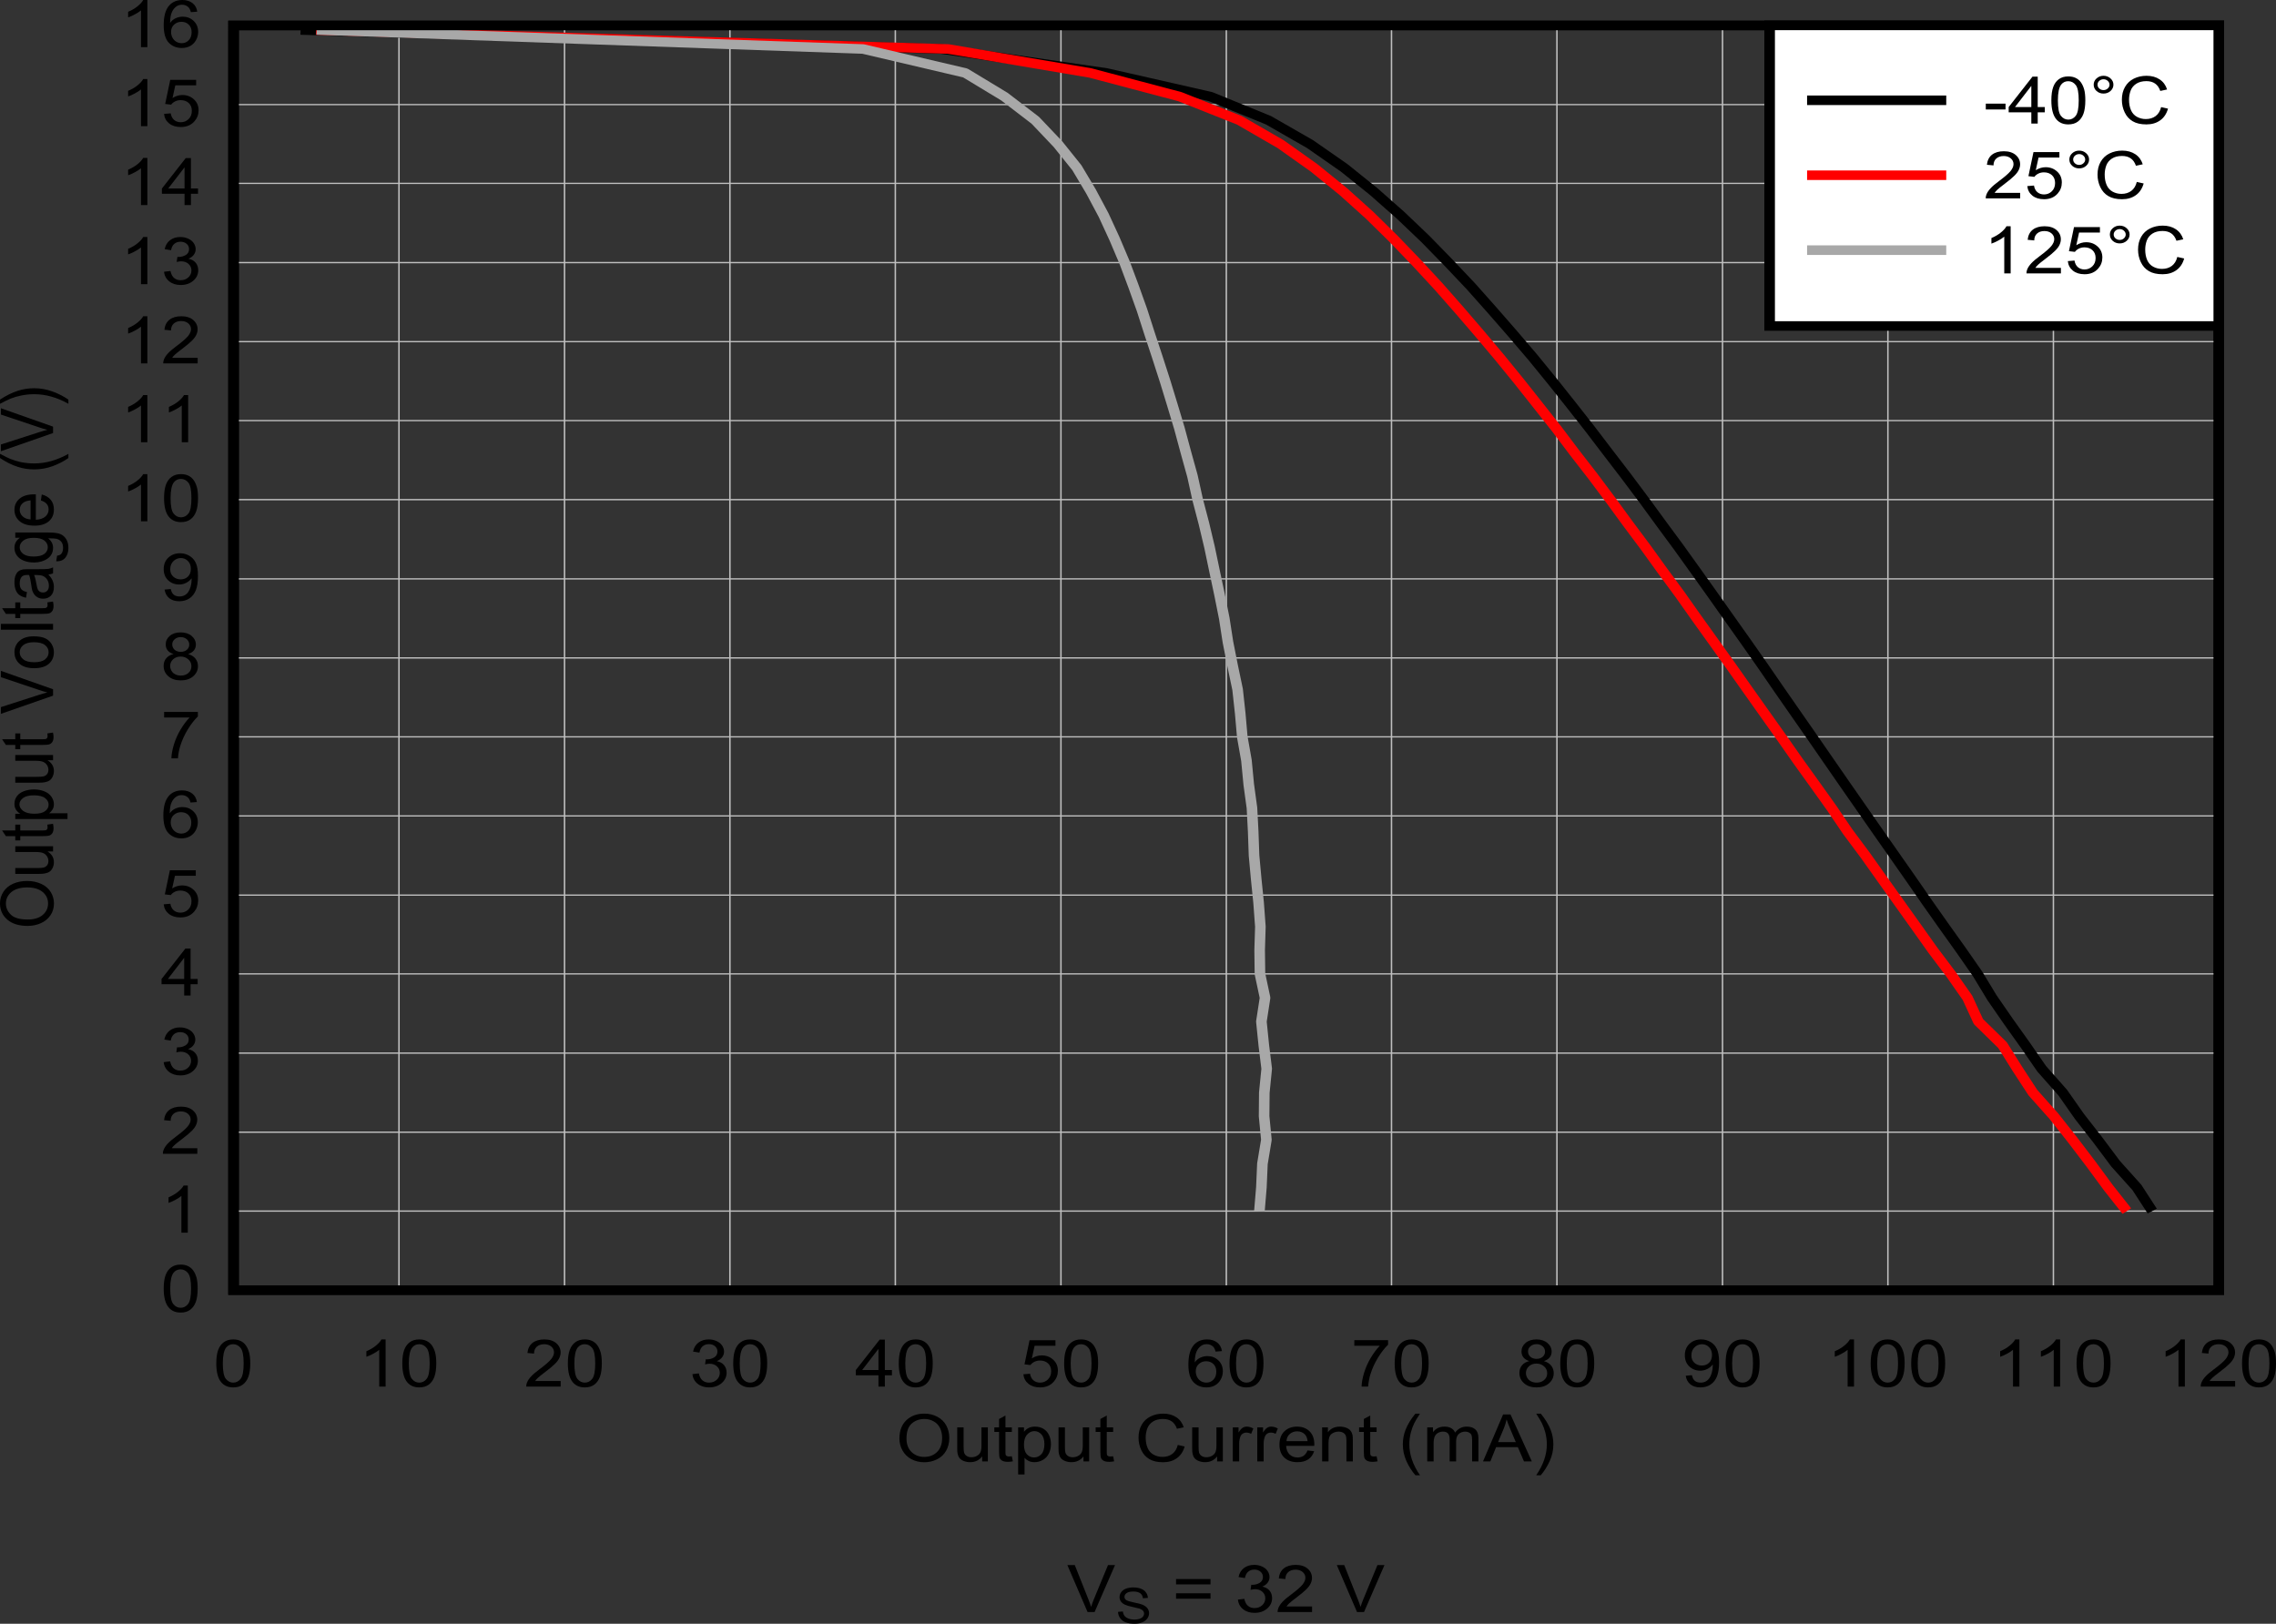 <?xml version="1.0" encoding="UTF-8" standalone="no"?>
<svg
   xmlns:dc="http://purl.org/dc/elements/1.1/"
   xmlns:cc="http://creativecommons.org/ns#"
   xmlns:rdf="http://www.w3.org/1999/02/22-rdf-syntax-ns#"
   xmlns:svg="http://www.w3.org/2000/svg"
   xmlns="http://www.w3.org/2000/svg"
   xmlns:xlink="http://www.w3.org/1999/xlink"
   xmlns:sodipodi="http://sodipodi.sourceforge.net/DTD/sodipodi-0.dtd"
   xmlns:inkscape="http://www.inkscape.org/namespaces/inkscape"
   sodipodi:docname="C002A_OPAX994.pdf"
   id="svg529"
   version="1.2"
   viewBox="0 0 511.997 365.305"
   height="365.305pt"
   width="511.997pt">
  <rect x="0" y="0" width="511.997" height="365.305" fill="#333333" stroke="none"/>
  <sodipodi:namedview
     id="namedview531"
     inkscape:window-height="480"
     inkscape:window-width="640"
     inkscape:pageshadow="2"
     inkscape:pageopacity="0"
     guidetolerance="10"
     gridtolerance="10"
     objecttolerance="10"
     borderopacity="1"
     bordercolor="#666666"
     pagecolor="#ffffff" />
  <defs
     id="defs136">
    <g
       id="g134">
      <symbol
         id="glyph0-0"
         overflow="visible">
        <path
           inkscape:connector-curvature="0"
           id="path2"
           d="M 2.047,0 V -9.234 H 10.25 V 0 Z M 2.312,-0.234 H 9.984 V -9 H 2.312 Z m 0,0"
           style="stroke:none" />
      </symbol>
      <symbol
         id="glyph0-1"
         overflow="visible">
        <path
           inkscape:connector-curvature="0"
           id="path5"
           d="m 0.797,-5.141 c 0,-1.758 0.52,-3.133 1.562,-4.125 C 3.398,-10.254 4.75,-10.75 6.406,-10.75 c 1.082,0 2.055,0.238 2.922,0.703 0.871,0.461 1.539,1.105 2,1.938 0.457,0.836 0.688,1.785 0.688,2.844 0,1.074 -0.242,2.035 -0.719,2.875 C 10.816,-1.547 10.133,-0.902 9.25,-0.469 8.375,-0.031 7.426,0.188 6.406,0.188 5.301,0.188 4.309,-0.051 3.438,-0.531 2.57,-1.02 1.914,-1.676 1.469,-2.5 1.02,-3.332 0.797,-4.211 0.797,-5.141 Z M 2.391,-5.125 c 0,1.273 0.379,2.277 1.141,3.016 0.758,0.73 1.711,1.094 2.859,1.094 1.164,0 2.125,-0.367 2.875,-1.109 0.758,-0.738 1.141,-1.789 1.141,-3.156 0,-0.852 -0.164,-1.602 -0.484,-2.25 C 9.598,-8.176 9.121,-8.672 8.5,-9.016 7.883,-9.367 7.191,-9.547 6.422,-9.547 c -1.105,0 -2.055,0.34 -2.844,1.016 -0.793,0.68 -1.188,1.816 -1.188,3.406 z m 0,0"
           style="stroke:none" />
      </symbol>
      <symbol
         id="glyph0-2"
         overflow="visible">
        <path
           inkscape:connector-curvature="0"
           id="path8"
           d="m 6.656,0 v -1.125 c -0.668,0.867 -1.57,1.297 -2.703,1.297 -0.5,0 -0.973,-0.086 -1.406,-0.25 -0.438,-0.176 -0.762,-0.395 -0.969,-0.656 -0.211,-0.258 -0.355,-0.582 -0.438,-0.969 -0.062,-0.246 -0.094,-0.648 -0.094,-1.203 v -4.75 h 1.438 v 4.25 c 0,0.68 0.031,1.133 0.094,1.359 0.09,0.344 0.285,0.617 0.578,0.812 0.289,0.199 0.648,0.297 1.078,0.297 0.434,0 0.844,-0.098 1.219,-0.297 C 5.836,-1.441 6.109,-1.719 6.266,-2.062 6.418,-2.402 6.5,-2.898 6.5,-3.547 V -7.656 H 7.938 V 0 Z m 0,0"
           style="stroke:none" />
      </symbol>
      <symbol
         id="glyph0-3"
         overflow="visible">
        <path
           inkscape:connector-curvature="0"
           id="path11"
           d="M 4.219,-1.156 4.438,-0.016 C 4.031,0.055 3.664,0.094 3.344,0.094 2.82,0.094 2.414,0.02 2.125,-0.125 1.844,-0.27 1.637,-0.461 1.516,-0.703 1.398,-0.949 1.344,-1.469 1.344,-2.25 V -6.641 H 0.281 V -7.656 h 1.062 v -1.891 l 1.438,-0.781 v 2.672 h 1.438 v 1.016 h -1.438 v 4.469 c 0,0.375 0.02,0.617 0.062,0.719 0.051,0.105 0.133,0.191 0.25,0.25 0.113,0.062 0.281,0.094 0.5,0.094 0.152,0 0.363,-0.016 0.625,-0.047 z m 0,0"
           style="stroke:none" />
      </symbol>
      <symbol
         id="glyph0-4"
         overflow="visible">
        <path
           inkscape:connector-curvature="0"
           id="path14"
           d="M 1.078,2.938 V -7.656 h 1.312 v 1 c 0.309,-0.395 0.66,-0.688 1.047,-0.875 0.395,-0.195 0.867,-0.297 1.422,-0.297 0.727,0 1.367,0.168 1.922,0.5 0.551,0.336 0.969,0.809 1.25,1.422 0.277,0.617 0.422,1.289 0.422,2.016 0,0.793 -0.16,1.504 -0.469,2.125 -0.312,0.625 -0.77,1.105 -1.359,1.438 -0.594,0.332 -1.223,0.5 -1.875,0.5 -0.48,0 -0.914,-0.09 -1.297,-0.266 -0.375,-0.184 -0.691,-0.422 -0.938,-0.703 V 2.938 Z m 1.312,-6.719 c 0,0.98 0.219,1.711 0.656,2.188 0.445,0.469 0.984,0.703 1.609,0.703 0.645,0 1.191,-0.242 1.641,-0.734 0.457,-0.488 0.688,-1.242 0.688,-2.266 0,-0.977 -0.227,-1.707 -0.672,-2.188 C 5.875,-6.566 5.34,-6.812 4.719,-6.812 c -0.617,0 -1.16,0.262 -1.625,0.781 -0.469,0.512 -0.703,1.262 -0.703,2.25 z m 0,0"
           style="stroke:none" />
      </symbol>
      <symbol
         id="glyph0-5"
         overflow="visible">
        <path
           inkscape:connector-curvature="0"
           id="path17"
           d=""
           style="stroke:none" />
      </symbol>
      <symbol
         id="glyph0-6"
         overflow="visible">
        <path
           inkscape:connector-curvature="0"
           id="path20"
           d="m 9.641,-3.703 1.547,0.344 C 10.863,-2.203 10.273,-1.32 9.422,-0.719 8.578,-0.113 7.543,0.188 6.328,0.188 5.066,0.188 4.039,-0.047 3.25,-0.516 2.457,-0.98 1.852,-1.656 1.438,-2.531 1.02,-3.402 0.812,-4.348 0.812,-5.359 c 0,-1.102 0.234,-2.062 0.703,-2.875 C 1.98,-9.055 2.645,-9.68 3.5,-10.109 4.363,-10.535 5.316,-10.75 6.359,-10.75 c 1.164,0 2.148,0.273 2.953,0.812 0.801,0.531 1.359,1.289 1.672,2.266 l -1.531,0.328 c -0.273,-0.77 -0.668,-1.328 -1.188,-1.672 -0.512,-0.352 -1.16,-0.531 -1.938,-0.531 -0.906,0 -1.664,0.195 -2.266,0.578 -0.605,0.387 -1.035,0.91 -1.281,1.562 C 2.539,-6.75 2.422,-6.07 2.422,-5.375 c 0,0.906 0.145,1.695 0.438,2.359 0.289,0.668 0.738,1.168 1.344,1.5 0.613,0.336 1.281,0.5 2,0.5 0.863,0 1.598,-0.223 2.203,-0.672 0.602,-0.457 1.016,-1.129 1.234,-2.016 z m 0,0"
           style="stroke:none" />
      </symbol>
      <symbol
         id="glyph0-7"
         overflow="visible">
        <path
           inkscape:connector-curvature="0"
           id="path23"
           d="M 1.062,0 V -7.656 H 2.359 V -6.5 C 2.691,-7.039 3,-7.395 3.281,-7.562 c 0.277,-0.176 0.586,-0.266 0.922,-0.266 0.488,0 0.984,0.145 1.484,0.422 l -0.5,1.203 c -0.355,-0.184 -0.711,-0.281 -1.062,-0.281 -0.312,0 -0.598,0.086 -0.844,0.25 -0.25,0.168 -0.43,0.41 -0.531,0.719 -0.168,0.461 -0.25,0.961 -0.25,1.5 V 0 Z m 0,0"
           style="stroke:none" />
      </symbol>
      <symbol
         id="glyph0-8"
         overflow="visible">
        <path
           inkscape:connector-curvature="0"
           id="path26"
           d="m 6.906,-2.469 1.484,0.172 c -0.242,0.781 -0.68,1.395 -1.312,1.828 -0.637,0.43 -1.445,0.641 -2.422,0.641 -1.25,0 -2.242,-0.344 -2.969,-1.031 -0.73,-0.684 -1.094,-1.656 -1.094,-2.906 0,-1.289 0.367,-2.289 1.109,-3 0.738,-0.707 1.691,-1.062 2.859,-1.062 1.145,0 2.078,0.352 2.797,1.047 0.715,0.699 1.078,1.68 1.078,2.938 0,0.074 -0.008,0.191 -0.016,0.344 H 2.094 c 0.051,0.844 0.312,1.492 0.781,1.938 0.477,0.449 1.07,0.672 1.781,0.672 0.527,0 0.984,-0.125 1.359,-0.375 C 6.387,-1.512 6.688,-1.914 6.906,-2.469 Z M 2.172,-4.562 h 4.75 C 6.848,-5.207 6.664,-5.691 6.375,-6.016 c -0.461,-0.496 -1.059,-0.75 -1.797,-0.75 -0.656,0 -1.215,0.207 -1.672,0.609 -0.449,0.398 -0.695,0.93 -0.734,1.594 z m 0,0"
           style="stroke:none" />
      </symbol>
      <symbol
         id="glyph0-9"
         overflow="visible">
        <path
           inkscape:connector-curvature="0"
           id="path29"
           d="M 1.078,0 V -7.656 H 2.375 v 1.094 c 0.621,-0.84 1.523,-1.266 2.703,-1.266 0.508,0 0.977,0.086 1.406,0.25 0.434,0.168 0.758,0.387 0.969,0.656 0.215,0.262 0.367,0.582 0.453,0.953 0.051,0.242 0.078,0.664 0.078,1.266 V 0 h -1.438 v -4.656 c 0,-0.527 -0.059,-0.926 -0.172,-1.188 -0.117,-0.258 -0.316,-0.469 -0.594,-0.625 -0.281,-0.152 -0.617,-0.234 -1,-0.234 -0.617,0 -1.148,0.18 -1.594,0.531 -0.449,0.344 -0.672,1.008 -0.672,1.984 V 0 Z m 0,0"
           style="stroke:none" />
      </symbol>
      <symbol
         id="glyph0-10"
         overflow="visible">
        <path
           inkscape:connector-curvature="0"
           id="path32"
           d="M 3.828,3.109 C 3.035,2.203 2.363,1.145 1.812,-0.062 1.27,-1.27 1,-2.523 1,-3.828 1,-4.973 1.203,-6.066 1.609,-7.109 2.086,-8.324 2.828,-9.539 3.828,-10.75 h 1.031 c -0.648,1 -1.074,1.715 -1.281,2.141 -0.324,0.668 -0.582,1.363 -0.766,2.078 -0.23,0.898 -0.344,1.801 -0.344,2.703 0,2.312 0.797,4.625 2.391,6.938 z m 0,0"
           style="stroke:none" />
      </symbol>
      <symbol
         id="glyph0-11"
         overflow="visible">
        <path
           inkscape:connector-curvature="0"
           id="path35"
           d="M 1.078,0 V -7.656 H 2.375 v 1.078 c 0.258,-0.371 0.609,-0.676 1.047,-0.906 0.445,-0.227 0.957,-0.344 1.531,-0.344 0.621,0 1.133,0.121 1.531,0.359 0.402,0.23 0.691,0.559 0.859,0.984 0.676,-0.895 1.551,-1.344 2.625,-1.344 0.84,0 1.488,0.215 1.938,0.641 0.457,0.418 0.688,1.066 0.688,1.938 V 0 h -1.422 v -4.828 c 0,-0.52 -0.051,-0.891 -0.141,-1.109 -0.094,-0.227 -0.27,-0.41 -0.516,-0.547 -0.25,-0.145 -0.539,-0.219 -0.859,-0.219 -0.605,0 -1.105,0.184 -1.5,0.547 -0.387,0.355 -0.578,0.926 -0.578,1.703 V 0 H 6.125 v -4.969 c 0,-0.582 -0.121,-1.016 -0.359,-1.297 -0.23,-0.289 -0.613,-0.438 -1.141,-0.438 -0.406,0 -0.785,0.102 -1.125,0.297 -0.344,0.188 -0.598,0.473 -0.75,0.844 -0.156,0.367 -0.234,0.898 -0.234,1.594 V 0 Z m 0,0"
           style="stroke:none" />
      </symbol>
      <symbol
         id="glyph0-12"
         overflow="visible">
        <path
           inkscape:connector-curvature="0"
           id="path38"
           d="M -0.031,0 4.484,-10.562 H 6.156 L 10.953,0 H 9.188 L 7.812,-3.203 H 2.906 L 1.625,0 Z M 3.359,-4.344 H 7.344 L 6.109,-7.266 c -0.375,-0.883 -0.652,-1.613 -0.828,-2.188 -0.148,0.68 -0.355,1.352 -0.625,2.016 z m 0,0"
           style="stroke:none" />
      </symbol>
      <symbol
         id="glyph0-13"
         overflow="visible">
        <path
           inkscape:connector-curvature="0"
           id="path41"
           d="M 2.031,3.109 H 1 c 1.59,-2.312 2.391,-4.625 2.391,-6.938 0,-0.895 -0.117,-1.789 -0.344,-2.688 C 2.859,-7.23 2.602,-7.926 2.281,-8.594 2.07,-9.02 1.645,-9.738 1,-10.75 h 1.031 c 0.996,1.211 1.738,2.426 2.219,3.641 0.402,1.043 0.609,2.137 0.609,3.281 0,1.305 -0.277,2.559 -0.828,3.766 -0.555,1.207 -1.223,2.266 -2,3.172 z m 0,0"
           style="stroke:none" />
      </symbol>
      <symbol
         id="glyph0-14"
         overflow="visible">
        <path
           inkscape:connector-curvature="0"
           id="path44"
           d="M 4.625,0 0.078,-10.562 H 1.75 l 3.047,7.672 c 0.246,0.617 0.457,1.195 0.625,1.734 0.176,-0.582 0.383,-1.16 0.625,-1.734 L 9.219,-10.562 h 1.578 L 6.203,0 Z m 0,0"
           style="stroke:none" />
      </symbol>
      <symbol
         id="glyph0-15"
         overflow="visible">
        <path
           inkscape:connector-curvature="0"
           id="path47"
           d="m 8.656,-6.219 h -7.75 v -1.203 h 7.75 z m 0,3.219 h -7.75 v -1.219 h 7.75 z m 0,0"
           style="stroke:none" />
      </symbol>
      <symbol
         id="glyph0-16"
         overflow="visible">
        <path
           inkscape:connector-curvature="0"
           id="path50"
           d="M 0.688,-2.797 2.125,-2.969 c 0.164,0.742 0.445,1.273 0.844,1.594 0.395,0.324 0.879,0.484 1.453,0.484 0.676,0 1.25,-0.207 1.719,-0.625 C 6.605,-1.941 6.844,-2.469 6.844,-3.094 6.844,-3.684 6.621,-4.176 6.188,-4.562 5.758,-4.945 5.211,-5.141 4.547,-5.141 4.273,-5.141 3.934,-5.09 3.531,-5 L 3.688,-6.141 C 3.777,-6.129 3.859,-6.125 3.922,-6.125 c 0.613,0 1.164,-0.145 1.656,-0.438 0.488,-0.289 0.734,-0.734 0.734,-1.328 0,-0.477 -0.184,-0.875 -0.547,-1.188 -0.355,-0.309 -0.816,-0.469 -1.375,-0.469 -0.562,0 -1.035,0.164 -1.406,0.484 -0.367,0.312 -0.605,0.789 -0.719,1.422 L 0.828,-7.875 c 0.176,-0.863 0.578,-1.535 1.203,-2.016 0.621,-0.477 1.398,-0.719 2.328,-0.719 0.645,0 1.234,0.129 1.766,0.375 0.539,0.242 0.953,0.574 1.234,1 0.289,0.43 0.438,0.887 0.438,1.375 0,0.449 -0.137,0.863 -0.406,1.234 -0.273,0.375 -0.68,0.68 -1.219,0.906 0.695,0.137 1.238,0.434 1.625,0.891 C 8.18,-4.367 8.375,-3.801 8.375,-3.125 8.375,-2.195 7.996,-1.41 7.25,-0.766 6.5,-0.129 5.555,0.188 4.422,0.188 3.391,0.188 2.527,-0.086 1.844,-0.641 1.164,-1.191 0.777,-1.91 0.688,-2.797 Z m 0,0"
           style="stroke:none" />
      </symbol>
      <symbol
         id="glyph0-17"
         overflow="visible">
        <path
           inkscape:connector-curvature="0"
           id="path53"
           d="M 8.25,-1.25 V 0 H 0.5 c -0.012,-0.309 0.047,-0.613 0.172,-0.906 0.184,-0.465 0.5,-0.93 0.938,-1.391 C 2.043,-2.762 2.676,-3.301 3.5,-3.906 4.77,-4.852 5.629,-5.598 6.078,-6.141 6.523,-6.691 6.75,-7.211 6.75,-7.703 6.75,-8.223 6.543,-8.656 6.141,-9 5.734,-9.352 5.199,-9.531 4.547,-9.531 c -0.699,0 -1.258,0.191 -1.672,0.562 -0.418,0.375 -0.625,0.895 -0.625,1.547 L 0.766,-7.562 C 0.867,-8.551 1.25,-9.305 1.906,-9.828 c 0.664,-0.52 1.555,-0.781 2.672,-0.781 1.121,0 2.016,0.285 2.672,0.844 0.652,0.562 0.984,1.262 0.984,2.094 0,0.418 -0.102,0.836 -0.297,1.25 -0.188,0.406 -0.508,0.836 -0.953,1.281 -0.438,0.449 -1.18,1.07 -2.219,1.859 C 3.898,-2.625 3.34,-2.176 3.094,-1.938 2.852,-1.707 2.652,-1.477 2.5,-1.25 Z m 0,0"
           style="stroke:none" />
      </symbol>
      <symbol
         id="glyph0-18"
         overflow="visible">
        <path
           inkscape:connector-curvature="0"
           id="path56"
           d="m 0.688,-5.219 c 0,-1.246 0.141,-2.254 0.422,-3.016 0.277,-0.758 0.703,-1.344 1.266,-1.75 0.559,-0.414 1.27,-0.625 2.125,-0.625 0.633,0 1.188,0.117 1.656,0.344 0.477,0.23 0.867,0.559 1.172,0.984 0.309,0.43 0.555,0.957 0.734,1.578 0.176,0.617 0.266,1.445 0.266,2.484 0,1.242 -0.145,2.246 -0.422,3.016 C 7.625,-1.441 7.199,-0.852 6.641,-0.438 6.078,-0.02 5.363,0.188 4.5,0.188 3.375,0.188 2.488,-0.18 1.844,-0.922 1.07,-1.793 0.688,-3.227 0.688,-5.219 Z m 1.469,0 c 0,1.742 0.223,2.898 0.672,3.469 0.457,0.574 1.016,0.859 1.672,0.859 0.664,0 1.223,-0.285 1.672,-0.859 0.445,-0.57 0.672,-1.727 0.672,-3.469 0,-1.738 -0.227,-2.891 -0.672,-3.453 -0.449,-0.57 -1.012,-0.859 -1.688,-0.859 -0.656,0 -1.184,0.254 -1.578,0.75 -0.5,0.648 -0.75,1.836 -0.75,3.562 z m 0,0"
           style="stroke:none" />
      </symbol>
      <symbol
         id="glyph0-19"
         overflow="visible">
        <path
           inkscape:connector-curvature="0"
           id="path59"
           d="m 6.109,0 h -1.438 v -8.266 c -0.355,0.293 -0.816,0.59 -1.375,0.891 -0.562,0.305 -1.07,0.527 -1.516,0.672 v -1.25 c 0.809,-0.34 1.516,-0.754 2.109,-1.234 0.602,-0.488 1.031,-0.961 1.281,-1.422 h 0.938 z m 0,0"
           style="stroke:none" />
      </symbol>
      <symbol
         id="glyph0-20"
         overflow="visible">
        <path
           inkscape:connector-curvature="0"
           id="path62"
           d="m 5.297,0 v -2.531 h -5.094 v -1.188 L 5.562,-10.562 h 1.172 v 6.844 h 1.594 v 1.188 H 6.734 V 0 Z m 0,-3.719 V -8.484 L 1.625,-3.719 Z m 0,0"
           style="stroke:none" />
      </symbol>
      <symbol
         id="glyph0-21"
         overflow="visible">
        <path
           inkscape:connector-curvature="0"
           id="path65"
           d="m 0.688,-2.766 1.5,-0.125 c 0.113,0.668 0.375,1.168 0.781,1.5 0.402,0.336 0.898,0.5 1.484,0.5 0.684,0 1.27,-0.234 1.75,-0.703 0.488,-0.465 0.734,-1.094 0.734,-1.875 0,-0.738 -0.238,-1.32 -0.703,-1.75 -0.461,-0.426 -1.066,-0.641 -1.812,-0.641 -0.461,0 -0.879,0.098 -1.25,0.281 -0.375,0.188 -0.676,0.434 -0.891,0.734 L 0.938,-5 2.078,-10.422 H 7.906 V -9.188 h -4.688 l -0.625,2.844 c 0.707,-0.445 1.445,-0.672 2.219,-0.672 1.02,0 1.879,0.324 2.578,0.969 0.707,0.637 1.062,1.461 1.062,2.469 0,0.949 -0.309,1.773 -0.922,2.469 -0.75,0.867 -1.777,1.297 -3.078,1.297 -1.074,0 -1.949,-0.27 -2.625,-0.812 C 1.16,-1.164 0.777,-1.879 0.688,-2.766 Z m 0,0"
           style="stroke:none" />
      </symbol>
      <symbol
         id="glyph0-22"
         overflow="visible">
        <path
           inkscape:connector-curvature="0"
           id="path68"
           d="M 8.156,-7.984 6.719,-7.875 c -0.125,-0.508 -0.309,-0.879 -0.547,-1.109 -0.387,-0.371 -0.867,-0.562 -1.438,-0.562 -0.461,0 -0.863,0.117 -1.203,0.344 -0.461,0.305 -0.82,0.742 -1.078,1.312 -0.262,0.574 -0.398,1.387 -0.406,2.438 0.34,-0.477 0.766,-0.832 1.266,-1.062 0.508,-0.227 1.035,-0.344 1.578,-0.344 0.965,0 1.785,0.32 2.453,0.953 0.676,0.637 1.016,1.461 1.016,2.469 0,0.668 -0.164,1.289 -0.484,1.859 -0.312,0.562 -0.746,1.004 -1.297,1.312 C 6.023,0.035 5.395,0.188 4.688,0.188 3.488,0.188 2.508,-0.207 1.75,-1 0.988,-1.801 0.609,-3.117 0.609,-4.953 c 0,-2.039 0.422,-3.523 1.266,-4.453 0.727,-0.801 1.711,-1.203 2.953,-1.203 0.914,0 1.672,0.238 2.266,0.703 0.59,0.461 0.945,1.102 1.062,1.922 z m -5.891,4.562 c 0,0.449 0.102,0.879 0.312,1.281 0.215,0.406 0.516,0.723 0.891,0.938 0.383,0.211 0.785,0.312 1.203,0.312 0.602,0 1.125,-0.219 1.562,-0.656 0.434,-0.445 0.656,-1.051 0.656,-1.812 0,-0.727 -0.223,-1.301 -0.656,-1.719 -0.43,-0.414 -0.973,-0.625 -1.625,-0.625 -0.648,0 -1.199,0.211 -1.656,0.625 -0.461,0.418 -0.688,0.973 -0.688,1.656 z m 0,0"
           style="stroke:none" />
      </symbol>
      <symbol
         id="glyph0-23"
         overflow="visible">
        <path
           inkscape:connector-curvature="0"
           id="path71"
           d="m 0.781,-9.188 v -1.25 H 8.375 v 1.016 C 7.625,-8.703 6.879,-7.746 6.141,-6.562 5.41,-5.375 4.848,-4.152 4.453,-2.906 4.16,-2.02 3.973,-1.051 3.891,0 h -1.469 c 0.008,-0.832 0.188,-1.836 0.531,-3.016 0.352,-1.176 0.852,-2.312 1.5,-3.406 0.645,-1.09 1.332,-2.016 2.062,-2.766 z m 0,0"
           style="stroke:none" />
      </symbol>
      <symbol
         id="glyph0-24"
         overflow="visible">
        <path
           inkscape:connector-curvature="0"
           id="path74"
           d="M 2.891,-5.734 C 2.297,-5.93 1.852,-6.211 1.562,-6.578 1.281,-6.941 1.141,-7.379 1.141,-7.891 c 0,-0.77 0.305,-1.414 0.922,-1.938 0.613,-0.52 1.426,-0.781 2.438,-0.781 1.027,0 1.859,0.273 2.484,0.812 0.621,0.531 0.938,1.184 0.938,1.953 0,0.492 -0.148,0.918 -0.438,1.281 -0.281,0.355 -0.715,0.633 -1.297,0.828 0.715,0.211 1.266,0.555 1.641,1.031 0.371,0.469 0.562,1.035 0.562,1.688 0,0.898 -0.355,1.66 -1.062,2.281 C 6.617,-0.117 5.684,0.188 4.531,0.188 3.375,0.188 2.441,-0.117 1.734,-0.734 1.023,-1.355 0.672,-2.133 0.672,-3.062 c 0,-0.684 0.191,-1.258 0.578,-1.719 0.383,-0.465 0.93,-0.785 1.641,-0.953 z M 2.609,-7.938 c 0,0.5 0.176,0.914 0.531,1.234 0.363,0.312 0.828,0.469 1.391,0.469 0.559,0 1.02,-0.156 1.375,-0.469 0.352,-0.309 0.531,-0.695 0.531,-1.156 0,-0.477 -0.184,-0.879 -0.547,-1.203 -0.367,-0.32 -0.824,-0.484 -1.375,-0.484 -0.543,0 -0.996,0.164 -1.359,0.484 -0.367,0.312 -0.547,0.691 -0.547,1.125 z m -0.469,4.891 c 0,0.367 0.098,0.727 0.297,1.078 0.195,0.344 0.484,0.613 0.859,0.797 0.383,0.188 0.801,0.281 1.25,0.281 0.684,0 1.254,-0.195 1.703,-0.594 C 6.695,-1.879 6.922,-2.383 6.922,-3 c 0,-0.621 -0.238,-1.141 -0.703,-1.547 -0.461,-0.414 -1.035,-0.625 -1.719,-0.625 -0.68,0 -1.242,0.207 -1.688,0.609 -0.449,0.406 -0.672,0.914 -0.672,1.516 z m 0,0"
           style="stroke:none" />
      </symbol>
      <symbol
         id="glyph0-25"
         overflow="visible">
        <path
           inkscape:connector-curvature="0"
           id="path77"
           d="m 0.891,-2.438 1.391,-0.125 c 0.113,0.586 0.336,1.012 0.672,1.281 0.332,0.262 0.754,0.391 1.266,0.391 0.445,0 0.836,-0.086 1.172,-0.266 0.332,-0.184 0.602,-0.43 0.812,-0.734 C 6.418,-2.191 6.602,-2.602 6.75,-3.125 c 0.145,-0.52 0.219,-1.051 0.219,-1.594 0,-0.051 -0.008,-0.133 -0.016,-0.25 -0.293,0.406 -0.691,0.742 -1.188,1 -0.492,0.262 -1.027,0.391 -1.609,0.391 -0.969,0 -1.793,-0.316 -2.469,-0.953 -0.668,-0.633 -1,-1.473 -1,-2.516 0,-1.07 0.348,-1.93 1.047,-2.578 0.695,-0.652 1.578,-0.984 2.641,-0.984 0.758,0 1.453,0.191 2.078,0.562 0.633,0.367 1.113,0.895 1.438,1.578 0.332,0.68 0.5,1.668 0.5,2.969 0,1.355 -0.164,2.434 -0.484,3.234 C 7.582,-1.473 7.098,-0.863 6.453,-0.438 5.805,-0.02 5.051,0.188 4.188,0.188 3.27,0.188 2.52,-0.039 1.938,-0.5 1.363,-0.965 1.012,-1.613 0.891,-2.438 Z m 5.906,-4.672 C 6.797,-7.848 6.57,-8.438 6.125,-8.875 5.688,-9.309 5.16,-9.531 4.547,-9.531 c -0.648,0 -1.211,0.238 -1.688,0.703 C 2.391,-8.359 2.156,-7.746 2.156,-7 c 0,0.68 0.223,1.227 0.672,1.641 0.457,0.418 1.016,0.625 1.672,0.625 0.664,0 1.211,-0.207 1.641,-0.625 0.434,-0.414 0.656,-1 0.656,-1.75 z m 0,0"
           style="stroke:none" />
      </symbol>
      <symbol
         id="glyph0-26"
         overflow="visible">
        <path
           inkscape:connector-curvature="0"
           id="path80"
           d="m 0.516,-3.172 v -1.312 h 4.438 v 1.312 z m 0,0"
           style="stroke:none" />
      </symbol>
      <symbol
         id="glyph0-27"
         overflow="visible">
        <path
           inkscape:connector-curvature="0"
           id="path83"
           d="m 1.031,-8.75 c 0,-0.551 0.211,-1.02 0.641,-1.406 0.434,-0.395 0.957,-0.594 1.562,-0.594 0.621,0 1.148,0.199 1.578,0.594 0.434,0.387 0.656,0.855 0.656,1.406 0,0.555 -0.223,1.027 -0.656,1.422 C 4.375,-6.941 3.848,-6.75 3.234,-6.75 2.629,-6.75 2.105,-6.941 1.672,-7.328 1.242,-7.723 1.031,-8.195 1.031,-8.75 Z m 0.859,0 c 0,0.336 0.129,0.621 0.391,0.859 0.27,0.242 0.594,0.359 0.969,0.359 0.363,0 0.676,-0.117 0.938,-0.359 C 4.457,-8.129 4.594,-8.414 4.594,-8.75 4.594,-9.082 4.457,-9.367 4.188,-9.609 3.926,-9.848 3.613,-9.969 3.25,-9.969 c -0.375,0 -0.699,0.121 -0.969,0.359 C 2.02,-9.367 1.891,-9.082 1.891,-8.75 Z m 0,0"
           style="stroke:none" />
      </symbol>
      <symbol
         id="glyph1-0"
         overflow="visible">
        <path
           inkscape:connector-curvature="0"
           id="path86"
           d="m 1.531,0 v -6.891 h 6.125 V 0 Z m 0.188,-0.172 h 5.75 V -6.719 h -5.75 z m 0,0"
           style="stroke:none" />
      </symbol>
      <symbol
         id="glyph1-1"
         overflow="visible">
        <path
           inkscape:connector-curvature="0"
           id="path89"
           d="M 0.547,-2.531 1.641,-2.625 C 1.691,-2.227 1.812,-1.898 2,-1.641 c 0.195,0.25 0.492,0.457 0.891,0.609 0.395,0.156 0.844,0.234 1.344,0.234 0.445,0 0.836,-0.055 1.172,-0.172 0.34,-0.121 0.594,-0.289 0.75,-0.5 0.164,-0.207 0.25,-0.43 0.25,-0.672 0,-0.246 -0.082,-0.461 -0.234,-0.641 C 6.016,-2.965 5.754,-3.129 5.391,-3.266 5.148,-3.336 4.621,-3.461 3.812,-3.641 3.008,-3.816 2.445,-3.984 2.125,-4.141 1.707,-4.336 1.395,-4.582 1.188,-4.875 0.988,-5.164 0.891,-5.492 0.891,-5.859 c 0,-0.395 0.125,-0.766 0.375,-1.109 0.246,-0.352 0.613,-0.617 1.094,-0.797 0.488,-0.176 1.023,-0.266 1.609,-0.266 0.652,0 1.227,0.098 1.719,0.281 0.496,0.188 0.879,0.473 1.141,0.844 0.27,0.367 0.414,0.777 0.438,1.234 L 6.156,-5.594 c -0.062,-0.496 -0.27,-0.875 -0.609,-1.125 -0.344,-0.258 -0.855,-0.391 -1.531,-0.391 -0.699,0 -1.211,0.117 -1.531,0.344 C 2.16,-6.535 2,-6.254 2,-5.922 c 0,0.281 0.113,0.52 0.344,0.703 0.227,0.18 0.812,0.367 1.75,0.562 0.945,0.188 1.594,0.355 1.938,0.5 0.508,0.211 0.883,0.48 1.125,0.812 0.246,0.324 0.375,0.695 0.375,1.109 0,0.43 -0.137,0.832 -0.406,1.203 -0.262,0.367 -0.645,0.652 -1.141,0.859 -0.5,0.207 -1.07,0.312 -1.703,0.312 -0.793,0 -1.461,-0.105 -2,-0.312 C 1.75,-0.379 1.332,-0.691 1.031,-1.109 0.727,-1.535 0.566,-2.008 0.547,-2.531 Z m 0,0"
           style="stroke:none" />
      </symbol>
      <symbol
         id="glyph2-0"
         overflow="visible">
        <path
           inkscape:connector-curvature="0"
           id="path92"
           d="M 0,-1.844 H -10.25 V -9.234 H 0 Z M -0.25,-2.078 V -9 h -9.734 v 6.922 z m 0,0"
           style="stroke:none" />
      </symbol>
      <symbol
         id="glyph2-1"
         overflow="visible">
        <path
           inkscape:connector-curvature="0"
           id="path95"
           d="m -5.719,-0.719 c -1.945,0 -3.469,-0.469 -4.562,-1.406 -1.102,-0.945 -1.656,-2.164 -1.656,-3.656 0,-0.965 0.262,-1.844 0.781,-2.625 0.512,-0.789 1.23,-1.391 2.156,-1.797 0.93,-0.414 1.98,-0.625 3.156,-0.625 1.188,0 2.254,0.223 3.188,0.656 0.938,0.43 1.652,1.043 2.141,1.844 0.48,0.793 0.719,1.648 0.719,2.562 0,0.992 -0.266,1.883 -0.797,2.672 -0.539,0.781 -1.27,1.379 -2.188,1.781 -0.926,0.398 -1.906,0.594 -2.938,0.594 z m 0.031,-1.438 c 1.418,0 2.535,-0.336 3.344,-1.016 0.812,-0.684 1.219,-1.551 1.219,-2.594 0,-1.051 -0.41,-1.914 -1.234,-2.594 -0.82,-0.676 -1.988,-1.016 -3.5,-1.016 -0.957,0 -1.789,0.148 -2.5,0.438 -0.707,0.293 -1.258,0.723 -1.656,1.281 -0.395,0.555 -0.594,1.18 -0.594,1.875 0,0.992 0.383,1.848 1.141,2.562 0.75,0.711 2.012,1.062 3.781,1.062 z m 0,0"
           style="stroke:none" />
      </symbol>
      <symbol
         id="glyph2-2"
         overflow="visible">
        <path
           inkscape:connector-curvature="0"
           id="path98"
           d="m 0,-5.984 h -1.25 c 0.961,0.594 1.438,1.402 1.438,2.422 0,0.449 -0.098,0.871 -0.281,1.266 -0.195,0.398 -0.438,0.691 -0.719,0.875 -0.289,0.188 -0.648,0.32 -1.078,0.391 -0.277,0.062 -0.727,0.094 -1.344,0.094 H -8.5 V -2.25 h 4.719 c 0.75,0 1.258,-0.023 1.516,-0.078 0.375,-0.07 0.676,-0.238 0.891,-0.5 0.219,-0.27 0.328,-0.602 0.328,-1 0,-0.383 -0.109,-0.742 -0.328,-1.078 -0.227,-0.34 -0.531,-0.586 -0.906,-0.734 -0.383,-0.145 -0.941,-0.219 -1.672,-0.219 H -8.5 V -7.156 H 0 Z m 0,0"
           style="stroke:none" />
      </symbol>
      <symbol
         id="glyph2-3"
         overflow="visible">
        <path
           inkscape:connector-curvature="0"
           id="path101"
           d="M -1.281,-3.812 -0.016,-4 c 0.082,0.367 0.125,0.695 0.125,0.984 0,0.469 -0.086,0.836 -0.25,1.094 -0.164,0.262 -0.379,0.445 -0.641,0.547 -0.27,0.105 -0.836,0.156 -1.703,0.156 H -7.375 v 0.953 H -8.5 V -1.219 h -2.109 L -11.469,-2.5 H -8.5 v -1.312 h 1.125 V -2.5 h 4.969 c 0.406,0 0.676,-0.02 0.797,-0.062 0.117,-0.051 0.211,-0.129 0.281,-0.234 0.062,-0.102 0.094,-0.25 0.094,-0.438 0,-0.145 -0.016,-0.336 -0.047,-0.578 z m 0,0"
           style="stroke:none" />
      </symbol>
      <symbol
         id="glyph2-4"
         overflow="visible">
        <path
           inkscape:connector-curvature="0"
           id="path104"
           d="M 3.25,-0.969 H -8.5 v -1.188 h 1.109 C -7.824,-2.434 -8.148,-2.75 -8.359,-3.094 -8.574,-3.445 -8.688,-3.875 -8.688,-4.375 c 0,-0.652 0.191,-1.234 0.562,-1.734 0.367,-0.496 0.895,-0.875 1.578,-1.125 C -5.867,-7.492 -5.121,-7.625 -4.312,-7.625 c 0.867,0 1.648,0.145 2.344,0.422 0.699,0.281 1.238,0.695 1.609,1.234 0.363,0.531 0.547,1.098 0.547,1.688 0,0.43 -0.102,0.816 -0.297,1.156 -0.207,0.344 -0.461,0.633 -0.766,0.859 H 3.25 Z m -7.453,-1.188 c 1.094,0 1.902,-0.195 2.422,-0.594 C -1.258,-3.145 -1,-3.629 -1,-4.203 c 0,-0.57 -0.266,-1.062 -0.797,-1.469 -0.539,-0.414 -1.383,-0.625 -2.531,-0.625 -1.082,0 -1.891,0.207 -2.422,0.609 -0.539,0.398 -0.812,0.879 -0.812,1.438 0,0.555 0.289,1.043 0.859,1.469 0.574,0.418 1.41,0.625 2.5,0.625 z m 0,0"
           style="stroke:none" />
      </symbol>
      <symbol
         id="glyph2-5"
         overflow="visible">
        <path
           inkscape:connector-curvature="0"
           id="path107"
           d=""
           style="stroke:none" />
      </symbol>
      <symbol
         id="glyph2-6"
         overflow="visible">
        <path
           inkscape:connector-curvature="0"
           id="path110"
           d="m 0,-4.156 -11.734,4.094 v -1.516 l 8.531,-2.75 C -2.523,-4.543 -1.883,-4.727 -1.281,-4.875 -1.926,-5.039 -2.566,-5.234 -3.203,-5.453 L -11.734,-8.312 V -9.734 L 0,-5.594 Z m 0,0"
           style="stroke:none" />
      </symbol>
      <symbol
         id="glyph2-7"
         overflow="visible">
        <path
           inkscape:connector-curvature="0"
           id="path113"
           d="m -4.25,-0.484 c -1.57,0 -2.738,-0.395 -3.5,-1.188 -0.621,-0.652 -0.938,-1.457 -0.938,-2.406 0,-1.051 0.387,-1.91 1.156,-2.578 0.762,-0.664 1.816,-1 3.156,-1 1.094,0 1.961,0.148 2.594,0.438 0.625,0.293 1.113,0.727 1.453,1.297 0.34,0.562 0.516,1.18 0.516,1.844 0,1.074 -0.379,1.945 -1.141,2.609 C -1.711,-0.812 -2.812,-0.484 -4.25,-0.484 Z m 0,-1.344 c 1.094,0 1.914,-0.211 2.453,-0.641 C -1.266,-2.895 -1,-3.43 -1,-4.078 -1,-4.723 -1.27,-5.258 -1.812,-5.688 c -0.539,-0.426 -1.367,-0.641 -2.484,-0.641 -1.051,0 -1.848,0.215 -2.391,0.641 -0.539,0.43 -0.812,0.965 -0.812,1.609 0,0.648 0.273,1.184 0.812,1.609 0.543,0.43 1.355,0.641 2.438,0.641 z m 0,0"
           style="stroke:none" />
      </symbol>
      <symbol
         id="glyph2-8"
         overflow="visible">
        <path
           inkscape:connector-curvature="0"
           id="path116"
           d="M 0,-0.938 H -11.734 V -2.25 H 0 Z m 0,0"
           style="stroke:none" />
      </symbol>
      <symbol
         id="glyph2-9"
         overflow="visible">
        <path
           inkscape:connector-curvature="0"
           id="path119"
           d="m -1.047,-5.969 c 0.449,0.48 0.77,0.945 0.953,1.391 0.184,0.438 0.281,0.914 0.281,1.422 0,0.844 -0.223,1.496 -0.672,1.953 -0.457,0.449 -1.039,0.672 -1.75,0.672 -0.414,0 -0.797,-0.082 -1.141,-0.25 -0.34,-0.176 -0.617,-0.398 -0.828,-0.672 -0.207,-0.277 -0.367,-0.594 -0.484,-0.938 -0.07,-0.258 -0.141,-0.645 -0.203,-1.156 -0.145,-1.051 -0.312,-1.82 -0.5,-2.312 -0.195,-0.008 -0.32,-0.016 -0.375,-0.016 -0.59,0 -1.008,0.129 -1.25,0.375 C -7.336,-5.164 -7.5,-4.668 -7.5,-4.016 c 0,0.605 0.121,1.055 0.359,1.344 0.242,0.293 0.664,0.508 1.266,0.641 L -6.078,-0.75 C -6.68,-0.871 -7.164,-1.066 -7.531,-1.328 -7.902,-1.586 -8.191,-1.969 -8.391,-2.469 -8.586,-2.965 -8.688,-3.547 -8.688,-4.203 c 0,-0.652 0.09,-1.188 0.266,-1.594 0.168,-0.414 0.383,-0.719 0.641,-0.906 0.25,-0.195 0.574,-0.332 0.969,-0.406 0.25,-0.039 0.695,-0.062 1.328,-0.062 H -3.562 c 1.344,0 2.195,-0.023 2.547,-0.078 C -0.66,-7.309 -0.32,-7.422 0,-7.578 v 1.344 c -0.301,0.137 -0.648,0.227 -1.047,0.266 z m -3.219,0.109 c 0.211,0.469 0.395,1.18 0.547,2.125 0.086,0.531 0.184,0.91 0.297,1.125 0.105,0.219 0.262,0.395 0.469,0.516 0.199,0.117 0.426,0.172 0.672,0.172 0.387,0 0.711,-0.129 0.969,-0.391 0.25,-0.258 0.375,-0.641 0.375,-1.141 0,-0.496 -0.117,-0.941 -0.359,-1.328 -0.246,-0.395 -0.582,-0.688 -1,-0.875 -0.32,-0.133 -0.801,-0.203 -1.438,-0.203 z m 0,0"
           style="stroke:none" />
      </symbol>
      <symbol
         id="glyph2-10"
         overflow="visible">
        <path
           inkscape:connector-curvature="0"
           id="path122"
           d="M 0.703,-0.734 0.906,-2 C 1.34,-2.051 1.66,-2.195 1.859,-2.438 2.117,-2.758 2.25,-3.195 2.25,-3.75 2.25,-4.352 2.113,-4.816 1.844,-5.141 1.582,-5.473 1.211,-5.695 0.734,-5.812 0.441,-5.871 -0.172,-5.906 -1.109,-5.906 -0.367,-5.332 0,-4.621 0,-3.781 c 0,1.055 -0.422,1.871 -1.266,2.453 -0.84,0.574 -1.852,0.859 -3.031,0.859 -0.809,0 -1.562,-0.129 -2.25,-0.391 -0.684,-0.27 -1.211,-0.656 -1.578,-1.156 -0.371,-0.508 -0.562,-1.102 -0.562,-1.781 0,-0.895 0.41,-1.641 1.219,-2.234 H -8.5 v -1.188 h 7.344 c 1.32,0 2.258,0.121 2.812,0.359 0.551,0.242 0.988,0.629 1.312,1.156 0.32,0.523 0.484,1.168 0.484,1.938 0,0.918 -0.23,1.66 -0.688,2.219 -0.461,0.562 -1.148,0.836 -2.062,0.812 z M -4.406,-1.812 c 1.117,0 1.934,-0.195 2.453,-0.594 0.512,-0.395 0.766,-0.895 0.766,-1.5 0,-0.59 -0.254,-1.094 -0.766,-1.5 -0.508,-0.402 -1.312,-0.609 -2.406,-0.609 -1.039,0 -1.82,0.211 -2.344,0.625 -0.527,0.418 -0.797,0.918 -0.797,1.5 0,0.586 0.262,1.082 0.781,1.484 0.523,0.398 1.293,0.594 2.312,0.594 z m 0,0"
           style="stroke:none" />
      </symbol>
      <symbol
         id="glyph2-11"
         overflow="visible">
        <path
           inkscape:connector-curvature="0"
           id="path125"
           d="m -2.734,-6.219 0.188,-1.344 c 0.867,0.219 1.539,0.617 2.016,1.188 0.48,0.574 0.719,1.305 0.719,2.188 0,1.117 -0.379,2.004 -1.141,2.656 -0.77,0.656 -1.844,0.984 -3.219,0.984 -1.434,0 -2.547,-0.328 -3.328,-0.984 -0.789,-0.664 -1.188,-1.523 -1.188,-2.578 0,-1.027 0.387,-1.867 1.156,-2.516 0.773,-0.645 1.863,-0.969 3.266,-0.969 0.086,0 0.215,0 0.391,0 V -1.875 c 0.93,-0.051 1.645,-0.289 2.141,-0.719 C -1.242,-3.02 -1,-3.555 -1,-4.203 -1,-4.668 -1.133,-5.07 -1.406,-5.406 -1.684,-5.746 -2.129,-6.02 -2.734,-6.219 Z M -5.062,-1.953 v -4.281 c -0.715,0.062 -1.254,0.23 -1.609,0.5 C -7.223,-5.328 -7.5,-4.789 -7.5,-4.125 c 0,0.594 0.227,1.098 0.672,1.5 0.438,0.406 1.027,0.633 1.766,0.672 z m 0,0"
           style="stroke:none" />
      </symbol>
      <symbol
         id="glyph2-12"
         overflow="visible">
        <path
           inkscape:connector-curvature="0"
           id="path128"
           d="M 3.453,-3.453 C 2.441,-2.734 1.262,-2.121 -0.078,-1.625 -1.418,-1.133 -2.812,-0.891 -4.25,-0.891 c -1.27,0 -2.488,-0.188 -3.656,-0.562 -1.34,-0.426 -2.688,-1.094 -4.031,-2 v -0.938 c 1.117,0.586 1.91,0.973 2.375,1.156 0.742,0.293 1.512,0.527 2.312,0.703 1,0.199 2.008,0.297 3.016,0.297 2.562,0 5.125,-0.719 7.688,-2.156 z m 0,0"
           style="stroke:none" />
      </symbol>
      <symbol
         id="glyph2-13"
         overflow="visible">
        <path
           inkscape:connector-curvature="0"
           id="path131"
           d="m 3.453,-1.828 v 0.938 c -2.562,-1.434 -5.125,-2.156 -7.688,-2.156 -1.008,0 -2.008,0.105 -3,0.312 -0.789,0.156 -1.555,0.383 -2.297,0.672 -0.477,0.188 -1.281,0.582 -2.406,1.172 v -0.938 c 1.344,-0.895 2.691,-1.562 4.031,-2 1.168,-0.371 2.387,-0.562 3.656,-0.562 1.438,0 2.832,0.254 4.172,0.75 1.34,0.5 2.52,1.105 3.531,1.812 z m 0,0"
           style="stroke:none" />
      </symbol>
    </g>
  </defs>
  <g
     transform="translate(-61.92,-72.634)"
     id="surface1">
    <g
       id="g158"
       style="fill:#000000;fill-opacity:1">
      <use
         height="100%"
         width="100%"
         id="use138"
         y="401.417"
         x="263.45"
         xlink:href="#glyph0-1" />
      <use
         height="100%"
         width="100%"
         id="use140"
         y="401.417"
         x="276.206"
         xlink:href="#glyph0-2" />
      <use
         height="100%"
         width="100%"
         id="use142"
         y="401.417"
         x="285.321"
         xlink:href="#glyph0-3" />
      <use
         height="100%"
         width="100%"
         id="use144"
         y="401.417"
         x="289.879"
         xlink:href="#glyph0-4" />
      <use
         height="100%"
         width="100%"
         id="use146"
         y="401.417"
         x="298.995"
         xlink:href="#glyph0-2" />
      <use
         height="100%"
         width="100%"
         id="use148"
         y="401.417"
         x="308.11"
         xlink:href="#glyph0-3" />
      <use
         height="100%"
         width="100%"
         id="use150"
         y="401.417"
         x="312.668"
         xlink:href="#glyph0-5" />
      <use
         height="100%"
         width="100%"
         id="use152"
         y="401.417"
         x="317.226"
         xlink:href="#glyph0-6" />
      <use
         height="100%"
         width="100%"
         id="use154"
         y="401.417"
         x="329.063"
         xlink:href="#glyph0-2" />
      <use
         height="100%"
         width="100%"
         id="use156"
         y="401.417"
         x="338.178"
         xlink:href="#glyph0-7" />
    </g>
    <g
       id="g172"
       style="fill:#000000;fill-opacity:1">
      <use
         height="100%"
         width="100%"
         id="use160"
         y="401.417"
         x="343.687"
         xlink:href="#glyph0-7" />
      <use
         height="100%"
         width="100%"
         id="use162"
         y="401.417"
         x="349.146"
         xlink:href="#glyph0-8" />
      <use
         height="100%"
         width="100%"
         id="use164"
         y="401.417"
         x="358.262"
         xlink:href="#glyph0-9" />
      <use
         height="100%"
         width="100%"
         id="use166"
         y="401.417"
         x="367.377"
         xlink:href="#glyph0-3" />
      <use
         height="100%"
         width="100%"
         id="use168"
         y="401.417"
         x="371.935"
         xlink:href="#glyph0-5" />
      <use
         height="100%"
         width="100%"
         id="use170"
         y="401.417"
         x="376.493"
         xlink:href="#glyph0-10" />
    </g>
    <g
       id="g180"
       style="fill:#000000;fill-opacity:1">
      <use
         height="100%"
         width="100%"
         id="use174"
         y="401.417"
         x="381.903"
         xlink:href="#glyph0-11" />
      <use
         height="100%"
         width="100%"
         id="use176"
         y="401.417"
         x="395.56"
         xlink:href="#glyph0-12" />
      <use
         height="100%"
         width="100%"
         id="use178"
         y="401.417"
         x="406.496"
         xlink:href="#glyph0-13" />
    </g>
    <g
       id="g184"
       style="fill:#000000;fill-opacity:1">
      <use
         height="100%"
         width="100%"
         id="use182"
         y="435.302"
         x="301.949"
         xlink:href="#glyph0-14" />
    </g>
    <g
       id="g188"
       style="fill:#000000;fill-opacity:1">
      <use
         height="100%"
         width="100%"
         id="use186"
         y="437.798"
         x="312.876"
         xlink:href="#glyph1-1" />
    </g>
    <g
       id="g200"
       style="fill:#000000;fill-opacity:1">
      <use
         height="100%"
         width="100%"
         id="use190"
         y="435.302"
         x="321.018"
         xlink:href="#glyph0-5" />
      <use
         height="100%"
         width="100%"
         id="use192"
         y="435.302"
         x="325.575"
         xlink:href="#glyph0-15" />
      <use
         height="100%"
         width="100%"
         id="use194"
         y="435.302"
         x="335.15"
         xlink:href="#glyph0-5" />
      <use
         height="100%"
         width="100%"
         id="use196"
         y="435.302"
         x="339.708"
         xlink:href="#glyph0-16" />
      <use
         height="100%"
         width="100%"
         id="use198"
         y="435.302"
         x="348.823"
         xlink:href="#glyph0-17" />
    </g>
    <g
       id="g206"
       style="fill:#000000;fill-opacity:1">
      <use
         height="100%"
         width="100%"
         id="use202"
         y="435.302"
         x="358.004"
         xlink:href="#glyph0-5" />
      <use
         height="100%"
         width="100%"
         id="use204"
         y="435.302"
         x="362.562"
         xlink:href="#glyph0-14" />
    </g>
    <g
       id="g222"
       style="fill:#000000;fill-opacity:1">
      <use
         height="100%"
         width="100%"
         id="use208"
         y="281.66"
         x="73.857"
         xlink:href="#glyph2-1" />
      <use
         height="100%"
         width="100%"
         id="use210"
         y="270.174"
         x="73.857"
         xlink:href="#glyph2-2" />
      <use
         height="100%"
         width="100%"
         id="use212"
         y="261.966"
         x="73.857"
         xlink:href="#glyph2-3" />
      <use
         height="100%"
         width="100%"
         id="use214"
         y="257.861"
         x="73.857"
         xlink:href="#glyph2-4" />
      <use
         height="100%"
         width="100%"
         id="use216"
         y="249.653"
         x="73.857"
         xlink:href="#glyph2-2" />
      <use
         height="100%"
         width="100%"
         id="use218"
         y="241.445"
         x="73.857"
         xlink:href="#glyph2-3" />
      <use
         height="100%"
         width="100%"
         id="use220"
         y="237.341"
         x="73.857"
         xlink:href="#glyph2-5" />
    </g>
    <g
       id="g246"
       style="fill:#000000;fill-opacity:1">
      <use
         height="100%"
         width="100%"
         id="use224"
         y="233.295"
         x="73.857"
         xlink:href="#glyph2-6" />
      <use
         height="100%"
         width="100%"
         id="use226"
         y="223.448"
         x="73.857"
         xlink:href="#glyph2-7" />
      <use
         height="100%"
         width="100%"
         id="use228"
         y="215.24"
         x="73.857"
         xlink:href="#glyph2-8" />
      <use
         height="100%"
         width="100%"
         id="use230"
         y="211.963"
         x="73.857"
         xlink:href="#glyph2-3" />
      <use
         height="100%"
         width="100%"
         id="use232"
         y="207.858"
         x="73.857"
         xlink:href="#glyph2-9" />
      <use
         height="100%"
         width="100%"
         id="use234"
         y="199.65"
         x="73.857"
         xlink:href="#glyph2-10" />
      <use
         height="100%"
         width="100%"
         id="use236"
         y="191.442"
         x="73.857"
         xlink:href="#glyph2-11" />
      <use
         height="100%"
         width="100%"
         id="use238"
         y="183.233"
         x="73.857"
         xlink:href="#glyph2-5" />
      <use
         height="100%"
         width="100%"
         id="use240"
         y="179.129"
         x="73.857"
         xlink:href="#glyph2-12" />
      <use
         height="100%"
         width="100%"
         id="use242"
         y="174.213"
         x="73.857"
         xlink:href="#glyph2-6" />
      <use
         height="100%"
         width="100%"
         id="use244"
         y="164.366"
         x="73.857"
         xlink:href="#glyph2-13" />
    </g>
    <path
       inkscape:connector-curvature="0"
       id="path248"
       transform="matrix(2.34,5.8923e-8,-1.82811e-8,-2.107,51.49,444.96)"
       d="m 26.911,38.953 190.851,5e-6 V 173.993 H 26.911 Z m 0,0"
       style="fill:none;stroke:#000000;stroke-width:1.018;stroke-linecap:round;stroke-linejoin:miter;stroke-miterlimit:10;stroke-opacity:1" />
    <g
       id="g252"
       style="fill:#000000;fill-opacity:1">
      <use
         height="100%"
         width="100%"
         id="use250"
         y="384.581"
         x="109.888"
         xlink:href="#glyph0-18" />
    </g>
    <path
       inkscape:connector-curvature="0"
       id="path254"
       transform="matrix(2.34,5.8923e-8,-1.82811e-8,-2.107,51.49,444.96)"
       d="m 42.813,174.001 -10e-7,-135.081"
       style="fill:none;stroke:#bfbfbf;stroke-width:0.14;stroke-linecap:butt;stroke-linejoin:round;stroke-miterlimit:10;stroke-opacity:1" />
    <g
       id="g260"
       style="fill:#000000;fill-opacity:1">
      <use
         height="100%"
         width="100%"
         id="use256"
         y="384.581"
         x="142.559"
         xlink:href="#glyph0-19" />
      <use
         height="100%"
         width="100%"
         id="use258"
         y="384.581"
         x="151.732"
         xlink:href="#glyph0-18" />
    </g>
    <path
       inkscape:connector-curvature="0"
       id="path262"
       transform="matrix(2.34,5.8923e-8,-1.82811e-8,-2.107,51.49,444.96)"
       d="m 58.729,174.001 -10e-7,-135.081"
       style="fill:none;stroke:#bfbfbf;stroke-width:0.14;stroke-linecap:butt;stroke-linejoin:round;stroke-miterlimit:10;stroke-opacity:1" />
    <g
       id="g268"
       style="fill:#000000;fill-opacity:1">
      <use
         height="100%"
         width="100%"
         id="use264"
         y="384.581"
         x="179.799"
         xlink:href="#glyph0-17" />
      <use
         height="100%"
         width="100%"
         id="use266"
         y="384.581"
         x="188.972"
         xlink:href="#glyph0-18" />
    </g>
    <path
       inkscape:connector-curvature="0"
       id="path270"
       transform="matrix(2.34,5.8923e-8,-1.82811e-8,-2.107,51.49,444.96)"
       d="m 74.628,174.001 -10e-7,-135.081"
       style="fill:none;stroke:#bfbfbf;stroke-width:0.14;stroke-linecap:butt;stroke-linejoin:round;stroke-miterlimit:10;stroke-opacity:1" />
    <g
       id="g276"
       style="fill:#000000;fill-opacity:1">
      <use
         height="100%"
         width="100%"
         id="use272"
         y="384.581"
         x="216.999"
         xlink:href="#glyph0-16" />
      <use
         height="100%"
         width="100%"
         id="use274"
         y="384.581"
         x="226.172"
         xlink:href="#glyph0-18" />
    </g>
    <path
       inkscape:connector-curvature="0"
       id="path278"
       transform="matrix(2.34,5.8923e-8,-1.82811e-8,-2.107,51.49,444.96)"
       d="M 90.529,174.001 90.529,38.919"
       style="fill:none;stroke:#bfbfbf;stroke-width:0.14;stroke-linecap:butt;stroke-linejoin:round;stroke-miterlimit:10;stroke-opacity:1" />
    <g
       id="g284"
       style="fill:#000000;fill-opacity:1">
      <use
         height="100%"
         width="100%"
         id="use280"
         y="384.581"
         x="254.239"
         xlink:href="#glyph0-20" />
      <use
         height="100%"
         width="100%"
         id="use282"
         y="384.581"
         x="263.413"
         xlink:href="#glyph0-18" />
    </g>
    <path
       inkscape:connector-curvature="0"
       id="path286"
       transform="matrix(2.34,5.8923e-8,-1.82811e-8,-2.107,51.49,444.96)"
       d="M 106.451,174.001 V 38.919"
       style="fill:none;stroke:#bfbfbf;stroke-width:0.14;stroke-linecap:butt;stroke-linejoin:round;stroke-miterlimit:10;stroke-opacity:1" />
    <g
       id="g292"
       style="fill:#000000;fill-opacity:1">
      <use
         height="100%"
         width="100%"
         id="use288"
         y="384.581"
         x="291.444"
         xlink:href="#glyph0-21" />
      <use
         height="100%"
         width="100%"
         id="use290"
         y="384.581"
         x="300.618"
         xlink:href="#glyph0-18" />
    </g>
    <path
       inkscape:connector-curvature="0"
       id="path294"
       transform="matrix(2.34,5.8923e-8,-1.82811e-8,-2.107,51.49,444.96)"
       d="M 122.35,174.001 V 38.919"
       style="fill:none;stroke:#bfbfbf;stroke-width:0.14;stroke-linecap:butt;stroke-linejoin:round;stroke-miterlimit:10;stroke-opacity:1" />
    <g
       id="g300"
       style="fill:#000000;fill-opacity:1">
      <use
         height="100%"
         width="100%"
         id="use296"
         y="384.581"
         x="328.645"
         xlink:href="#glyph0-22" />
      <use
         height="100%"
         width="100%"
         id="use298"
         y="384.581"
         x="337.818"
         xlink:href="#glyph0-18" />
    </g>
    <path
       inkscape:connector-curvature="0"
       id="path302"
       transform="matrix(2.34,5.8923e-8,-1.82811e-8,-2.107,51.49,444.96)"
       d="M 138.229,174.001 V 38.919"
       style="fill:none;stroke:#bfbfbf;stroke-width:0.14;stroke-linecap:butt;stroke-linejoin:round;stroke-miterlimit:10;stroke-opacity:1" />
    <g
       id="g308"
       style="fill:#000000;fill-opacity:1">
      <use
         height="100%"
         width="100%"
         id="use304"
         y="384.581"
         x="365.798"
         xlink:href="#glyph0-23" />
      <use
         height="100%"
         width="100%"
         id="use306"
         y="384.581"
         x="374.972"
         xlink:href="#glyph0-18" />
    </g>
    <path
       inkscape:connector-curvature="0"
       id="path310"
       transform="matrix(2.34,5.8923e-8,-1.82811e-8,-2.107,51.49,444.96)"
       d="M 154.131,174.001 V 38.919"
       style="fill:none;stroke:#bfbfbf;stroke-width:0.14;stroke-linecap:butt;stroke-linejoin:round;stroke-miterlimit:10;stroke-opacity:1" />
    <g
       id="g316"
       style="fill:#000000;fill-opacity:1">
      <use
         height="100%"
         width="100%"
         id="use312"
         y="384.581"
         x="403.046"
         xlink:href="#glyph0-24" />
      <use
         height="100%"
         width="100%"
         id="use314"
         y="384.581"
         x="412.219"
         xlink:href="#glyph0-18" />
    </g>
    <path
       inkscape:connector-curvature="0"
       id="path318"
       transform="matrix(2.34,5.8923e-8,-1.82811e-8,-2.107,51.49,444.96)"
       d="M 170.05,174.001 V 38.919"
       style="fill:none;stroke:#bfbfbf;stroke-width:0.14;stroke-linecap:butt;stroke-linejoin:round;stroke-miterlimit:10;stroke-opacity:1" />
    <g
       id="g324"
       style="fill:#000000;fill-opacity:1">
      <use
         height="100%"
         width="100%"
         id="use320"
         y="384.581"
         x="440.246"
         xlink:href="#glyph0-25" />
      <use
         height="100%"
         width="100%"
         id="use322"
         y="384.581"
         x="449.419"
         xlink:href="#glyph0-18" />
    </g>
    <path
       inkscape:connector-curvature="0"
       id="path326"
       transform="matrix(2.34,5.8923e-8,-1.82811e-8,-2.107,51.49,444.96)"
       d="M 185.95,174.001 V 38.919"
       style="fill:none;stroke:#bfbfbf;stroke-width:0.14;stroke-linecap:butt;stroke-linejoin:round;stroke-miterlimit:10;stroke-opacity:1" />
    <g
       id="g330"
       style="fill:#000000;fill-opacity:1">
      <use
         height="100%"
         width="100%"
         id="use328"
         y="384.581"
         x="472.884"
         xlink:href="#glyph0-19" />
    </g>
    <g
       id="g336"
       style="fill:#000000;fill-opacity:1">
      <use
         height="100%"
         width="100%"
         id="use332"
         y="384.581"
         x="482.049"
         xlink:href="#glyph0-18" />
      <use
         height="100%"
         width="100%"
         id="use334"
         y="384.581"
         x="491.164"
         xlink:href="#glyph0-18" />
    </g>
    <path
       inkscape:connector-curvature="0"
       id="path338"
       transform="matrix(2.34,5.8923e-8,-1.82811e-8,-2.107,51.49,444.96)"
       d="M 201.861,174.001 V 38.919"
       style="fill:none;stroke:#bfbfbf;stroke-width:0.14;stroke-linecap:butt;stroke-linejoin:round;stroke-miterlimit:10;stroke-opacity:1" />
    <g
       id="g342"
       style="fill:#000000;fill-opacity:1">
      <use
         height="100%"
         width="100%"
         id="use340"
         y="384.581"
         x="510.085"
         xlink:href="#glyph0-19" />
    </g>
    <g
       id="g348"
       style="fill:#000000;fill-opacity:1">
      <use
         height="100%"
         width="100%"
         id="use344"
         y="384.581"
         x="519.249"
         xlink:href="#glyph0-19" />
      <use
         height="100%"
         width="100%"
         id="use346"
         y="384.581"
         x="528.365"
         xlink:href="#glyph0-18" />
    </g>
    <g
       id="g352"
       style="fill:#000000;fill-opacity:1">
      <use
         height="100%"
         width="100%"
         id="use350"
         y="384.581"
         x="547.308"
         xlink:href="#glyph0-19" />
    </g>
    <g
       id="g358"
       style="fill:#000000;fill-opacity:1">
      <use
         height="100%"
         width="100%"
         id="use354"
         y="384.581"
         x="556.473"
         xlink:href="#glyph0-17" />
      <use
         height="100%"
         width="100%"
         id="use356"
         y="384.581"
         x="565.589"
         xlink:href="#glyph0-18" />
    </g>
    <g
       id="g362"
       style="fill:#000000;fill-opacity:1">
      <use
         height="100%"
         width="100%"
         id="use360"
         y="367.744"
         x="98.058"
         xlink:href="#glyph0-18" />
    </g>
    <path
       inkscape:connector-curvature="0"
       id="path364"
       transform="matrix(2.34,5.8923e-8,-1.82811e-8,-2.107,51.49,444.96)"
       d="m 26.911,47.396 190.889,6e-6"
       style="fill:none;stroke:#bfbfbf;stroke-width:0.14;stroke-linecap:butt;stroke-linejoin:round;stroke-miterlimit:10;stroke-opacity:1" />
    <g
       id="g368"
       style="fill:#000000;fill-opacity:1">
      <use
         height="100%"
         width="100%"
         id="use366"
         y="349.958"
         x="98.058"
         xlink:href="#glyph0-19" />
    </g>
    <path
       inkscape:connector-curvature="0"
       id="path370"
       transform="matrix(2.34,5.8923e-8,-1.82811e-8,-2.107,51.49,444.96)"
       d="m 26.911,55.821 190.889,5e-6"
       style="fill:none;stroke:#bfbfbf;stroke-width:0.14;stroke-linecap:butt;stroke-linejoin:round;stroke-miterlimit:10;stroke-opacity:1" />
    <g
       id="g374"
       style="fill:#000000;fill-opacity:1">
      <use
         height="100%"
         width="100%"
         id="use372"
         y="332.206"
         x="98.058"
         xlink:href="#glyph0-17" />
    </g>
    <path
       inkscape:connector-curvature="0"
       id="path376"
       transform="matrix(2.34,5.8923e-8,-1.82811e-8,-2.107,51.49,444.96)"
       d="m 26.911,64.263 190.889,5e-6"
       style="fill:none;stroke:#bfbfbf;stroke-width:0.14;stroke-linecap:butt;stroke-linejoin:round;stroke-miterlimit:10;stroke-opacity:1" />
    <g
       id="g380"
       style="fill:#000000;fill-opacity:1">
      <use
         height="100%"
         width="100%"
         id="use378"
         y="314.385"
         x="98.058"
         xlink:href="#glyph0-16" />
    </g>
    <path
       inkscape:connector-curvature="0"
       id="path382"
       transform="matrix(2.34,5.8923e-8,-1.82811e-8,-2.107,51.49,444.96)"
       d="m 26.911,72.722 190.889,6e-6"
       style="fill:none;stroke:#bfbfbf;stroke-width:0.14;stroke-linecap:butt;stroke-linejoin:round;stroke-miterlimit:10;stroke-opacity:1" />
    <g
       id="g386"
       style="fill:#000000;fill-opacity:1">
      <use
         height="100%"
         width="100%"
         id="use384"
         y="296.599"
         x="98.058"
         xlink:href="#glyph0-20" />
    </g>
    <path
       inkscape:connector-curvature="0"
       id="path388"
       transform="matrix(2.34,5.8923e-8,-1.82811e-8,-2.107,51.49,444.96)"
       d="m 26.911,81.132 190.889,5e-6"
       style="fill:none;stroke:#bfbfbf;stroke-width:0.14;stroke-linecap:butt;stroke-linejoin:round;stroke-miterlimit:10;stroke-opacity:1" />
    <g
       id="g392"
       style="fill:#000000;fill-opacity:1">
      <use
         height="100%"
         width="100%"
         id="use390"
         y="278.849"
         x="98.058"
         xlink:href="#glyph0-21" />
    </g>
    <path
       inkscape:connector-curvature="0"
       id="path394"
       transform="matrix(2.34,5.8923e-8,-1.82811e-8,-2.107,51.49,444.96)"
       d="m 26.911,89.59 190.889,6e-6"
       style="fill:none;stroke:#bfbfbf;stroke-width:0.14;stroke-linecap:butt;stroke-linejoin:round;stroke-miterlimit:10;stroke-opacity:1" />
    <g
       id="g398"
       style="fill:#000000;fill-opacity:1">
      <use
         height="100%"
         width="100%"
         id="use396"
         y="261.061"
         x="98.058"
         xlink:href="#glyph0-22" />
    </g>
    <path
       inkscape:connector-curvature="0"
       id="path400"
       transform="matrix(2.34,5.8923e-8,-1.82811e-8,-2.107,51.49,444.96)"
       d="m 26.911,98.032 190.889,5e-6"
       style="fill:none;stroke:#bfbfbf;stroke-width:0.14;stroke-linecap:butt;stroke-linejoin:round;stroke-miterlimit:10;stroke-opacity:1" />
    <g
       id="g404"
       style="fill:#000000;fill-opacity:1">
      <use
         height="100%"
         width="100%"
         id="use402"
         y="243.24"
         x="98.058"
         xlink:href="#glyph0-23" />
    </g>
    <path
       inkscape:connector-curvature="0"
       id="path406"
       transform="matrix(2.34,5.8923e-8,-1.82811e-8,-2.107,51.49,444.96)"
       d="M 26.911,106.461 H 217.8"
       style="fill:none;stroke:#bfbfbf;stroke-width:0.14;stroke-linecap:butt;stroke-linejoin:round;stroke-miterlimit:10;stroke-opacity:1" />
    <g
       id="g410"
       style="fill:#000000;fill-opacity:1">
      <use
         height="100%"
         width="100%"
         id="use408"
         y="225.516"
         x="98.058"
         xlink:href="#glyph0-24" />
    </g>
    <path
       inkscape:connector-curvature="0"
       id="path412"
       transform="matrix(2.34,5.8923e-8,-1.82811e-8,-2.107,51.49,444.96)"
       d="m 26.911,114.901 190.889,1e-5"
       style="fill:none;stroke:#bfbfbf;stroke-width:0.14;stroke-linecap:butt;stroke-linejoin:round;stroke-miterlimit:10;stroke-opacity:1" />
    <g
       id="g416"
       style="fill:#000000;fill-opacity:1">
      <use
         height="100%"
         width="100%"
         id="use414"
         y="207.713"
         x="98.058"
         xlink:href="#glyph0-25" />
    </g>
    <path
       inkscape:connector-curvature="0"
       id="path418"
       transform="matrix(2.34,5.8923e-8,-1.82811e-8,-2.107,51.49,444.96)"
       d="M 26.911,123.359 H 217.8"
       style="fill:none;stroke:#bfbfbf;stroke-width:0.14;stroke-linecap:butt;stroke-linejoin:round;stroke-miterlimit:10;stroke-opacity:1" />
    <g
       id="g424"
       style="fill:#000000;fill-opacity:1">
      <use
         height="100%"
         width="100%"
         id="use420"
         y="189.911"
         x="88.964"
         xlink:href="#glyph0-19" />
      <use
         height="100%"
         width="100%"
         id="use422"
         y="189.911"
         x="98.137"
         xlink:href="#glyph0-18" />
    </g>
    <path
       inkscape:connector-curvature="0"
       id="path426"
       transform="matrix(2.34,5.8923e-8,-1.82811e-8,-2.107,51.49,444.96)"
       d="m 26.911,131.799 190.889,1e-5"
       style="fill:none;stroke:#bfbfbf;stroke-width:0.14;stroke-linecap:butt;stroke-linejoin:round;stroke-miterlimit:10;stroke-opacity:1" />
    <g
       id="g432"
       style="fill:#000000;fill-opacity:1">
      <use
         height="100%"
         width="100%"
         id="use428"
         y="172.129"
         x="88.964"
         xlink:href="#glyph0-19" />
      <use
         height="100%"
         width="100%"
         id="use430"
         y="172.129"
         x="98.137"
         xlink:href="#glyph0-19" />
    </g>
    <path
       inkscape:connector-curvature="0"
       id="path434"
       transform="matrix(2.34,5.8923e-8,-1.82811e-8,-2.107,51.49,444.96)"
       d="M 26.911,140.23 H 217.8"
       style="fill:none;stroke:#bfbfbf;stroke-width:0.14;stroke-linecap:butt;stroke-linejoin:round;stroke-miterlimit:10;stroke-opacity:1" />
    <g
       id="g440"
       style="fill:#000000;fill-opacity:1">
      <use
         height="100%"
         width="100%"
         id="use436"
         y="154.39"
         x="88.964"
         xlink:href="#glyph0-19" />
      <use
         height="100%"
         width="100%"
         id="use438"
         y="154.39"
         x="98.137"
         xlink:href="#glyph0-17" />
    </g>
    <path
       inkscape:connector-curvature="0"
       id="path442"
       transform="matrix(2.34,5.8923e-8,-1.82811e-8,-2.107,51.49,444.96)"
       d="m 26.911,148.67 190.889,1e-5"
       style="fill:none;stroke:#bfbfbf;stroke-width:0.14;stroke-linecap:butt;stroke-linejoin:round;stroke-miterlimit:10;stroke-opacity:1" />
    <g
       id="g448"
       style="fill:#000000;fill-opacity:1">
      <use
         height="100%"
         width="100%"
         id="use444"
         y="136.566"
         x="88.964"
         xlink:href="#glyph0-19" />
      <use
         height="100%"
         width="100%"
         id="use446"
         y="136.566"
         x="98.137"
         xlink:href="#glyph0-16" />
    </g>
    <path
       inkscape:connector-curvature="0"
       id="path450"
       transform="matrix(2.34,5.8923e-8,-1.82811e-8,-2.107,51.49,444.96)"
       d="m 26.911,157.13 190.889,1e-5"
       style="fill:none;stroke:#bfbfbf;stroke-width:0.14;stroke-linecap:butt;stroke-linejoin:round;stroke-miterlimit:10;stroke-opacity:1" />
    <g
       id="g456"
       style="fill:#000000;fill-opacity:1">
      <use
         height="100%"
         width="100%"
         id="use452"
         y="118.764"
         x="88.964"
         xlink:href="#glyph0-19" />
      <use
         height="100%"
         width="100%"
         id="use454"
         y="118.764"
         x="98.137"
         xlink:href="#glyph0-20" />
    </g>
    <path
       inkscape:connector-curvature="0"
       id="path458"
       transform="matrix(2.34,5.8923e-8,-1.82811e-8,-2.107,51.49,444.96)"
       d="m 26.911,165.54 190.889,1e-5"
       style="fill:none;stroke:#bfbfbf;stroke-width:0.14;stroke-linecap:butt;stroke-linejoin:round;stroke-miterlimit:10;stroke-opacity:1" />
    <g
       id="g464"
       style="fill:#000000;fill-opacity:1">
      <use
         height="100%"
         width="100%"
         id="use460"
         y="101.025"
         x="88.964"
         xlink:href="#glyph0-19" />
      <use
         height="100%"
         width="100%"
         id="use462"
         y="101.025"
         x="98.137"
         xlink:href="#glyph0-21" />
    </g>
    <g
       id="g470"
       style="fill:#000000;fill-opacity:1">
      <use
         height="100%"
         width="100%"
         id="use466"
         y="83.243"
         x="88.964"
         xlink:href="#glyph0-19" />
      <use
         height="100%"
         width="100%"
         id="use468"
         y="83.243"
         x="98.137"
         xlink:href="#glyph0-22" />
    </g>
    <path
       inkscape:connector-curvature="0"
       id="path472"
       transform="matrix(2.34,5.8923e-8,-1.82811e-8,-2.107,51.49,444.96)"
       d="m 211.361,47.396 -1.471,2.518 -2.05,2.536 -1.72,2.553 -1.77,2.52 -1.589,2.518 -2.03,2.553 -1.571,2.52 -1.619,2.52 -1.579,2.536 -1.391,2.551 -1.579,2.52 -1.619,2.52 -1.621,2.553 -1.569,2.518 -1.599,2.536 -1.601,2.536 -1.589,2.536 -1.579,2.518 -1.591,2.553 -1.569,2.52 -1.579,2.518 -1.591,2.54 -1.579,2.549 -1.589,2.52 -1.611,2.522 -1.619,2.549 -1.619,2.52 -1.641,2.54 -1.68,2.529 -1.67,2.54 -1.7,2.522 -1.741,2.52 -1.75,2.549 -1.78,2.52 -1.82,2.54 -1.87,2.549 -1.94,2.522 -1.98,2.52 -2.04,2.549 -2.149,2.52 -2.231,2.54 -2.391,2.531 -2.59,2.538 -2.83,2.522 -3.259,2.52 -4,2.549 -5.56,2.52 -10.021,2.531 -15.886,2.559 -61.581,2.03"
       style="fill:none;stroke:#000000;stroke-width:1.018;stroke-linecap:butt;stroke-linejoin:round;stroke-miterlimit:10;stroke-opacity:1" />
    <path
       inkscape:connector-curvature="0"
       id="path474"
       transform="matrix(2.34,5.8923e-8,-1.82811e-8,-2.107,51.49,444.96)"
       d="m 208.92,47.396 -1.79,2.518 -1.68,2.536 -1.75,2.553 -1.791,2.52 -2.019,2.518 -1.501,2.553 -1.419,2.52 -2.321,2.52 -1.05,2.536 -1.609,2.551 -1.71,2.52 -1.611,2.52 -1.64,2.553 -1.619,2.518 -1.621,2.536 -1.7,2.536 -1.549,2.536 -1.619,2.518 -1.651,2.553 -1.589,2.52 -1.609,2.518 -1.621,2.54 -1.619,2.549 -1.619,2.52 -1.63,2.522 -1.621,2.549 -1.67,2.52 -1.65,2.54 -1.701,2.529 -1.67,2.54 -1.7,2.522 -1.76,2.52 -1.73,2.549 -1.79,2.52 -1.812,2.54 -1.87,2.549 -1.91,2.522 -1.95,2.52 -2.019,2.549 -2.1,2.52 -2.201,2.54 -2.319,2.531 -2.541,2.538 -2.8,2.522 -3.199,2.52 -3.97,2.549 -5.71,2.52 -8.61,2.531 -13.664,2.559 -60.763,2.03"
       style="fill:none;stroke:#ff0000;stroke-width:1.018;stroke-linecap:butt;stroke-linejoin:round;stroke-miterlimit:10;stroke-opacity:1" />
    <path
       inkscape:connector-curvature="0"
       id="path476"
       transform="matrix(2.34,5.8923e-8,-1.82811e-8,-2.107,51.49,444.96)"
       d="m 125.531,47.396 0.189,2.518 0.1,2.536 0.381,2.553 -0.22,2.52 0.02,2.518 0.23,2.553 -0.28,2.52 -0.23,2.52 0.351,2.536 -0.489,2.551 -0.03,2.52 0.07,2.52 -0.17,2.553 -0.23,2.518 -0.21,2.536 -0.08,2.536 -0.12,2.536 -0.309,2.518 -0.22,2.553 -0.401,2.52 -0.199,2.518 -0.25,2.54 -0.481,2.549 -0.449,2.52 -0.351,2.522 -0.459,2.549 -0.481,2.52 -0.479,2.54 -0.541,2.529 -0.599,2.54 -0.501,2.522 -0.629,2.52 -0.619,2.549 -0.681,2.52 -0.7,2.54 -0.74,2.549 -0.75,2.522 -0.73,2.52 -0.821,2.549 -0.85,2.52 -0.97,2.54 -1.05,2.531 -1.219,2.538 -1.351,2.522 -1.82,2.52 -2.18,2.549 -2.96,2.52 -3.767,2.531 -9.827,2.559 -52.522,2.03"
       style="fill:none;stroke:#a8a8a8;stroke-width:1.018;stroke-linecap:butt;stroke-linejoin:round;stroke-miterlimit:10;stroke-opacity:1" />
    <path
       inkscape:connector-curvature="0"
       id="path478"
       transform="matrix(2.34,5.8923e-8,-1.82811e-8,-2.107,51.49,444.96)"
       d="m 26.911,38.953 190.851,5e-6 V 173.993 H 26.911 Z m 0,0"
       style="fill:none;stroke:#000000;stroke-width:1.018;stroke-linecap:round;stroke-linejoin:miter;stroke-miterlimit:10;stroke-opacity:1" />
    <path
       inkscape:connector-curvature="0"
       id="path480"
       transform="matrix(2.34,5.8923e-8,-1.82811e-8,-2.107,51.49,444.96)"
       d="m 174.58,141.9 h 43.179 v 32.1 h -43.179 z m 0,0"
       style="fill:#ffffff;fill-opacity:1;fill-rule:evenodd;stroke:#000000;stroke-width:1.018;stroke-linecap:round;stroke-linejoin:miter;stroke-miterlimit:10;stroke-opacity:1" />
    <path
       inkscape:connector-curvature="0"
       id="path482"
       transform="matrix(2.34,5.8923e-8,-1.82811e-8,-2.107,51.49,444.96)"
       d="m 178.69,166 h 12.36"
       style="fill:none;stroke:#000000;stroke-width:1.018;stroke-linecap:square;stroke-linejoin:round;stroke-miterlimit:10;stroke-opacity:1" />
    <g
       id="g490"
       style="fill:#000000;fill-opacity:1">
      <use
         height="100%"
         width="100%"
         id="use484"
         y="100.435"
         x="508.119"
         xlink:href="#glyph0-26" />
      <use
         height="100%"
         width="100%"
         id="use486"
         y="100.435"
         x="513.579"
         xlink:href="#glyph0-20" />
      <use
         height="100%"
         width="100%"
         id="use488"
         y="100.435"
         x="522.694"
         xlink:href="#glyph0-18" />
    </g>
    <g
       id="g496"
       style="fill:#000000;fill-opacity:1">
      <use
         height="100%"
         width="100%"
         id="use492"
         y="100.435"
         x="531.875"
         xlink:href="#glyph0-27" />
      <use
         height="100%"
         width="100%"
         id="use494"
         y="100.435"
         x="538.433"
         xlink:href="#glyph0-6" />
    </g>
    <path
       inkscape:connector-curvature="0"
       id="path498"
       transform="matrix(2.34,5.8923e-8,-1.82811e-8,-2.107,51.49,444.96)"
       d="m 178.69,158 h 12.36"
       style="fill:none;stroke:#ff0000;stroke-width:1.018;stroke-linecap:square;stroke-linejoin:round;stroke-miterlimit:10;stroke-opacity:1" />
    <g
       id="g502"
       style="fill:#000000;fill-opacity:1">
      <use
         height="100%"
         width="100%"
         id="use500"
         y="117.268"
         x="508.119"
         xlink:href="#glyph0-17" />
    </g>
    <g
       id="g510"
       style="fill:#000000;fill-opacity:1">
      <use
         height="100%"
         width="100%"
         id="use504"
         y="117.268"
         x="517.284"
         xlink:href="#glyph0-21" />
      <use
         height="100%"
         width="100%"
         id="use506"
         y="117.268"
         x="526.4"
         xlink:href="#glyph0-27" />
      <use
         height="100%"
         width="100%"
         id="use508"
         y="117.268"
         x="532.958"
         xlink:href="#glyph0-6" />
    </g>
    <path
       inkscape:connector-curvature="0"
       id="path512"
       transform="matrix(2.34,5.8923e-8,-1.82811e-8,-2.107,51.49,444.96)"
       d="m 178.69,149.999 h 12.36"
       style="fill:none;stroke:#a8a8a8;stroke-width:1.018;stroke-linecap:square;stroke-linejoin:round;stroke-miterlimit:10;stroke-opacity:1" />
    <g
       id="g516"
       style="fill:#000000;fill-opacity:1">
      <use
         height="100%"
         width="100%"
         id="use514"
         y="134.144"
         x="508.119"
         xlink:href="#glyph0-19" />
    </g>
    <g
       id="g526"
       style="fill:#000000;fill-opacity:1">
      <use
         height="100%"
         width="100%"
         id="use518"
         y="134.144"
         x="517.284"
         xlink:href="#glyph0-17" />
      <use
         height="100%"
         width="100%"
         id="use520"
         y="134.144"
         x="526.4"
         xlink:href="#glyph0-21" />
      <use
         height="100%"
         width="100%"
         id="use522"
         y="134.144"
         x="535.515"
         xlink:href="#glyph0-27" />
      <use
         height="100%"
         width="100%"
         id="use524"
         y="134.144"
         x="542.073"
         xlink:href="#glyph0-6" />
    </g>
  </g>
</svg>
